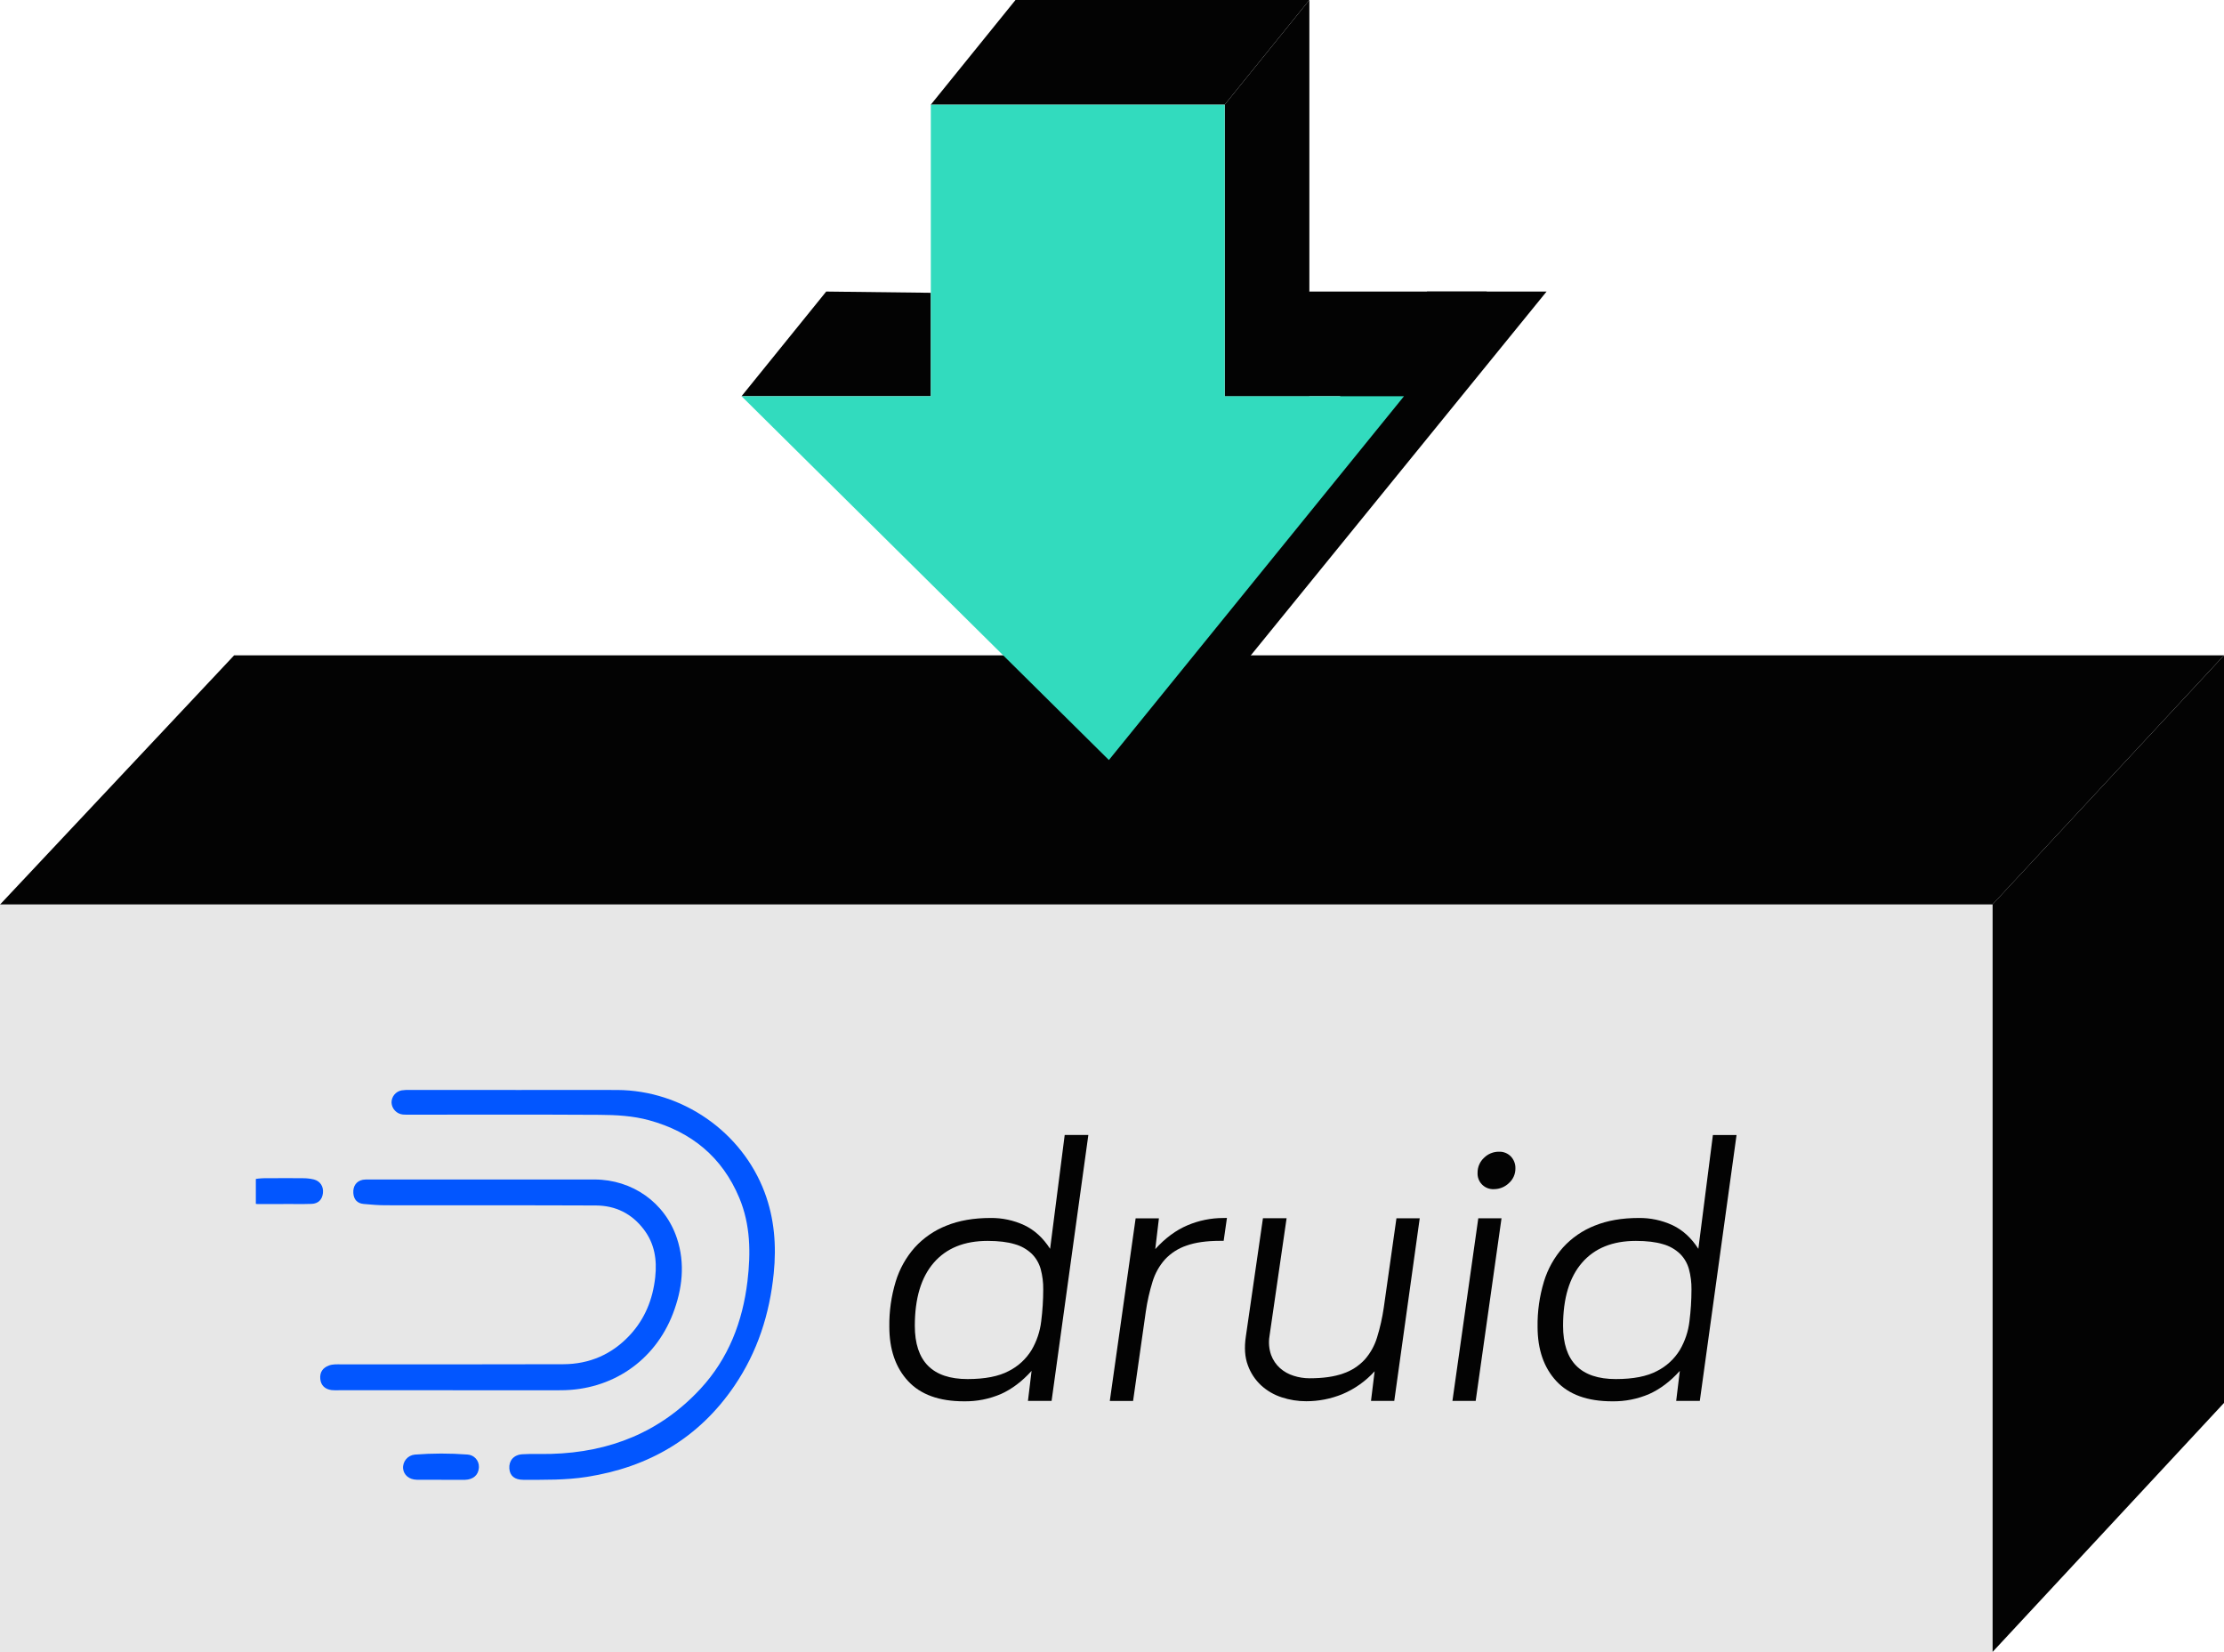 <svg width="700" height="520" viewBox="0 0 700 520" fill="none" xmlns="http://www.w3.org/2000/svg">
<path d="M73.684 206.274H700L627.109 284.706H0L73.684 206.274Z" fill="#030303"/>
<path d="M627.099 284.706L627.099 520L700 441.569L700 206.275L627.099 284.706Z" fill="#030303"/>
<rect width="627.099" height="235.294" transform="translate(0 284.706)" fill="#E7E7E7"/>
<g clip-path="url(#clip0_48_495)">
<g clip-path="url(#clip1_48_495)">
<path d="M162.294 343.068C172.971 343.068 183.649 343.014 194.321 343.068C214.767 343.196 233.527 356.245 240.665 375.291C243.741 383.515 244.409 392.025 243.532 400.762C242.247 413.593 238.416 425.502 231.16 436.174C219.965 452.649 204.185 461.804 184.644 464.853C178.019 465.884 171.372 465.762 164.716 465.762C161.953 465.762 160.477 464.499 160.313 462.213C160.136 459.764 161.676 457.883 164.402 457.72C167.419 457.533 170.459 457.688 173.489 457.606C191.886 457.106 207.816 450.768 220.433 437.16C229.275 427.619 233.755 415.997 235.272 403.188C236.326 394.301 236.213 385.469 232.701 377.049C227.312 364.168 217.657 356.272 204.363 352.61C199.201 351.188 193.912 350.92 188.619 350.888C168.859 350.77 149.091 350.842 129.335 350.838C128.504 350.838 127.663 350.87 126.836 350.797C124.878 350.615 123.342 349.029 123.233 347.062C123.206 345.167 124.551 343.527 126.414 343.186C127.318 343.059 128.231 343.018 129.14 343.055C140.194 343.055 151.249 343.055 162.308 343.055L162.294 343.068Z" fill="#0256FF"/>
<path d="M142.059 437.574H106.619C105.86 437.606 105.102 437.592 104.347 437.524C102.298 437.247 101.008 436.07 100.808 433.998C100.608 431.926 101.58 430.509 103.534 429.782C104.774 429.328 106.074 429.423 107.355 429.423C130.668 429.423 153.985 429.459 177.298 429.382C185.477 429.355 192.537 426.324 198.148 420.327C202.96 415.184 205.482 408.968 206.231 401.971C206.822 396.482 206.041 391.434 202.633 386.955C198.844 381.957 193.723 379.449 187.567 379.421C165.54 379.326 143.494 379.385 121.486 379.353C119.146 379.353 116.801 379.162 114.47 378.944C112.458 378.758 111.344 377.545 111.208 375.518C111.058 373.31 112.189 371.72 114.193 371.334C114.866 371.238 115.543 371.207 116.22 371.238C139.846 371.238 163.472 371.238 187.099 371.238C199.007 371.261 209.303 378.463 213.056 389.722C215.718 397.714 214.769 405.769 211.784 413.516C206.05 428.387 192.551 437.533 176.576 437.574C165.072 437.606 153.563 437.574 142.059 437.574Z" fill="#0256FF"/>
<path d="M89.209 378.963C86.482 378.963 83.756 378.999 81.03 378.963C78.758 378.922 77.014 377.427 76.755 375.392C76.496 373.356 77.772 371.607 80.23 371.107C81.571 370.889 82.934 370.798 84.292 370.839C88 370.807 91.712 370.798 95.419 370.839C96.551 370.839 97.682 370.966 98.782 371.23C100.785 371.739 101.88 373.447 101.644 375.523C101.408 377.6 100.154 378.849 98.055 378.917C95.106 379.017 92.148 378.945 89.199 378.945L89.209 378.963Z" fill="#0256FF"/>
<path d="M138.937 465.744C136.365 465.744 133.793 465.79 131.213 465.744C128.768 465.69 127.124 464.304 126.874 462.26C126.678 460.02 128.323 458.043 130.558 457.83C136.061 457.398 141.586 457.389 147.088 457.807C149.191 457.898 150.827 459.679 150.736 461.782C150.732 461.855 150.727 461.928 150.723 462.001C150.555 464.272 148.955 465.663 146.429 465.763H138.937V465.744Z" fill="#0256FF"/>
</g>
<path d="M324.69 431.478C321.714 434.777 318.506 437.199 315.071 438.748C311.386 440.338 307.406 441.124 303.394 441.056C295.611 441.056 289.75 438.934 285.82 434.695C281.89 430.456 279.918 424.749 279.913 417.58C279.845 412.768 280.522 407.975 281.917 403.372C283.121 399.397 285.175 395.73 287.928 392.622C290.682 389.605 294.085 387.261 297.888 385.766C301.854 384.158 306.475 383.353 311.741 383.353C315.417 383.303 319.056 384.08 322.391 385.625C325.594 387.138 328.306 389.619 330.519 393.058L335.113 357.228H342.555L330.987 440.924H323.545L324.69 431.478ZM304.539 434.055C310.032 434.055 314.367 433.205 317.534 431.51C320.487 430.015 322.963 427.73 324.69 424.908C326.321 422.123 327.352 419.029 327.725 415.821C328.143 412.505 328.352 409.17 328.356 405.826C328.384 403.672 328.116 401.523 327.557 399.442C327.052 397.62 326.089 395.962 324.753 394.626C323.236 393.19 321.391 392.145 319.374 391.595C317.12 390.909 314.276 390.568 310.846 390.568C303.517 390.568 297.869 392.858 293.898 397.443C289.927 402.027 287.942 408.638 287.937 417.275C287.937 428.461 293.471 434.055 304.539 434.055Z" fill="#030303"/>
<path d="M386.178 383.335L385.146 390.551H384.002C379.726 390.551 376.196 391.055 373.411 392.059C370.834 392.931 368.513 394.426 366.654 396.416C364.869 398.438 363.542 400.819 362.761 403.4C361.811 406.467 361.102 409.606 360.643 412.782L356.636 440.952H349.307L357.436 383.476H364.764L363.619 393.149C366.75 389.692 370.126 387.193 373.751 385.662C377.318 384.144 381.153 383.358 385.028 383.363L386.178 383.335Z" fill="#030303"/>
<path d="M439.529 383.447H446.857L438.843 440.923H431.519L432.664 431.604C429.833 434.726 426.357 437.188 422.472 438.819C418.874 440.282 415.021 441.037 411.136 441.032C408.51 441.041 405.902 440.623 403.412 439.801C401.013 439.028 398.805 437.747 396.942 436.048C395.066 434.303 393.63 432.131 392.762 429.719C391.808 427.179 391.599 424.148 392.131 420.632L397.51 383.434H404.953L399.573 420.518C399.237 422.522 399.414 424.575 400.086 426.493C400.673 428.079 401.636 429.496 402.89 430.627C404.135 431.722 405.598 432.54 407.183 433.026C408.796 433.544 410.487 433.808 412.181 433.808C416.457 433.808 419.987 433.304 422.772 432.299C425.353 431.432 427.675 429.932 429.528 427.942C431.314 425.925 432.641 423.544 433.422 420.963C434.372 417.897 435.076 414.757 435.54 411.581L439.529 383.447Z" fill="#030303"/>
<path d="M465.289 383.448H472.6L464.471 440.924H457.152L465.289 383.448ZM467.066 364.443C468.32 363.18 470.037 362.475 471.818 362.498C473.213 362.448 474.567 362.989 475.54 363.988C476.498 365.002 477.016 366.356 476.971 367.75C476.998 369.522 476.244 371.222 474.908 372.389C473.649 373.602 471.964 374.279 470.214 374.279C467.507 374.42 465.203 372.339 465.062 369.631C465.053 369.459 465.053 369.286 465.062 369.113C465.049 367.341 465.775 365.647 467.066 364.443Z" fill="#030303"/>
<path d="M528.723 431.479C525.747 434.778 522.539 437.2 519.104 438.749C515.42 440.339 511.439 441.125 507.428 441.057C499.644 441.057 493.783 438.935 489.853 434.696C485.923 430.457 483.951 424.75 483.947 417.581C483.878 412.769 484.555 407.976 485.95 403.373C487.154 399.397 489.208 395.731 491.961 392.623C494.715 389.606 498.118 387.262 501.921 385.767C505.887 384.158 510.508 383.354 515.774 383.354C519.45 383.304 523.089 384.081 526.424 385.626C529.627 387.139 532.34 389.62 534.552 393.059L539.132 357.238H546.575L535.011 440.934H527.578L528.723 431.479ZM508.572 434.055C514.066 434.055 518.4 433.206 521.567 431.511C524.52 430.016 526.996 427.731 528.723 424.909C530.354 422.124 531.386 419.03 531.758 415.822C532.176 412.506 532.385 409.171 532.39 405.827C532.417 403.673 532.149 401.524 531.59 399.443C531.086 397.621 530.122 395.963 528.787 394.627C527.269 393.191 525.424 392.146 523.407 391.596C521.154 390.91 518.309 390.569 514.879 390.569C507.55 390.569 501.903 392.859 497.932 397.444C493.96 402.028 491.975 408.639 491.97 417.276C491.97 428.462 497.504 434.055 508.572 434.055Z" fill="#030303"/>
</g>
<path d="M260.05 91.765L292.973 92.157V124.706H233.398L260.05 91.765Z" fill="#030303"/>
<path d="M441.909 124.707H385.47L412.088 91.765H467.973L441.909 124.707Z" fill="#030303"/>
<path d="M363.717 243.137H323.74L449.16 91.765H486.786L363.717 243.137Z" fill="#030303"/>
<path d="M385.47 32.941H292.973L319.625 7.62939e-06H412.122L385.47 32.941Z" fill="#030303"/>
<path d="M385.469 32.941L385.469 124.706L412.121 124.706L412.121 0L385.469 32.941Z" fill="#030303"/>
<path d="M349.02 239.216L441.909 124.706L385.47 124.706L385.47 32.941L292.973 32.941L292.973 124.706L233.398 124.706L349.02 239.216Z" fill="#32DBBE"/>
<defs>
<clipPath id="clip0_48_495">
<rect width="466.048" height="166.446" fill="white" transform="translate(80.526 319.13)"/>
</clipPath>
<clipPath id="clip1_48_495">
<rect width="174.768" height="124.834" fill="white" transform="translate(76.723 343.042)"/>
</clipPath>
</defs>
</svg>
